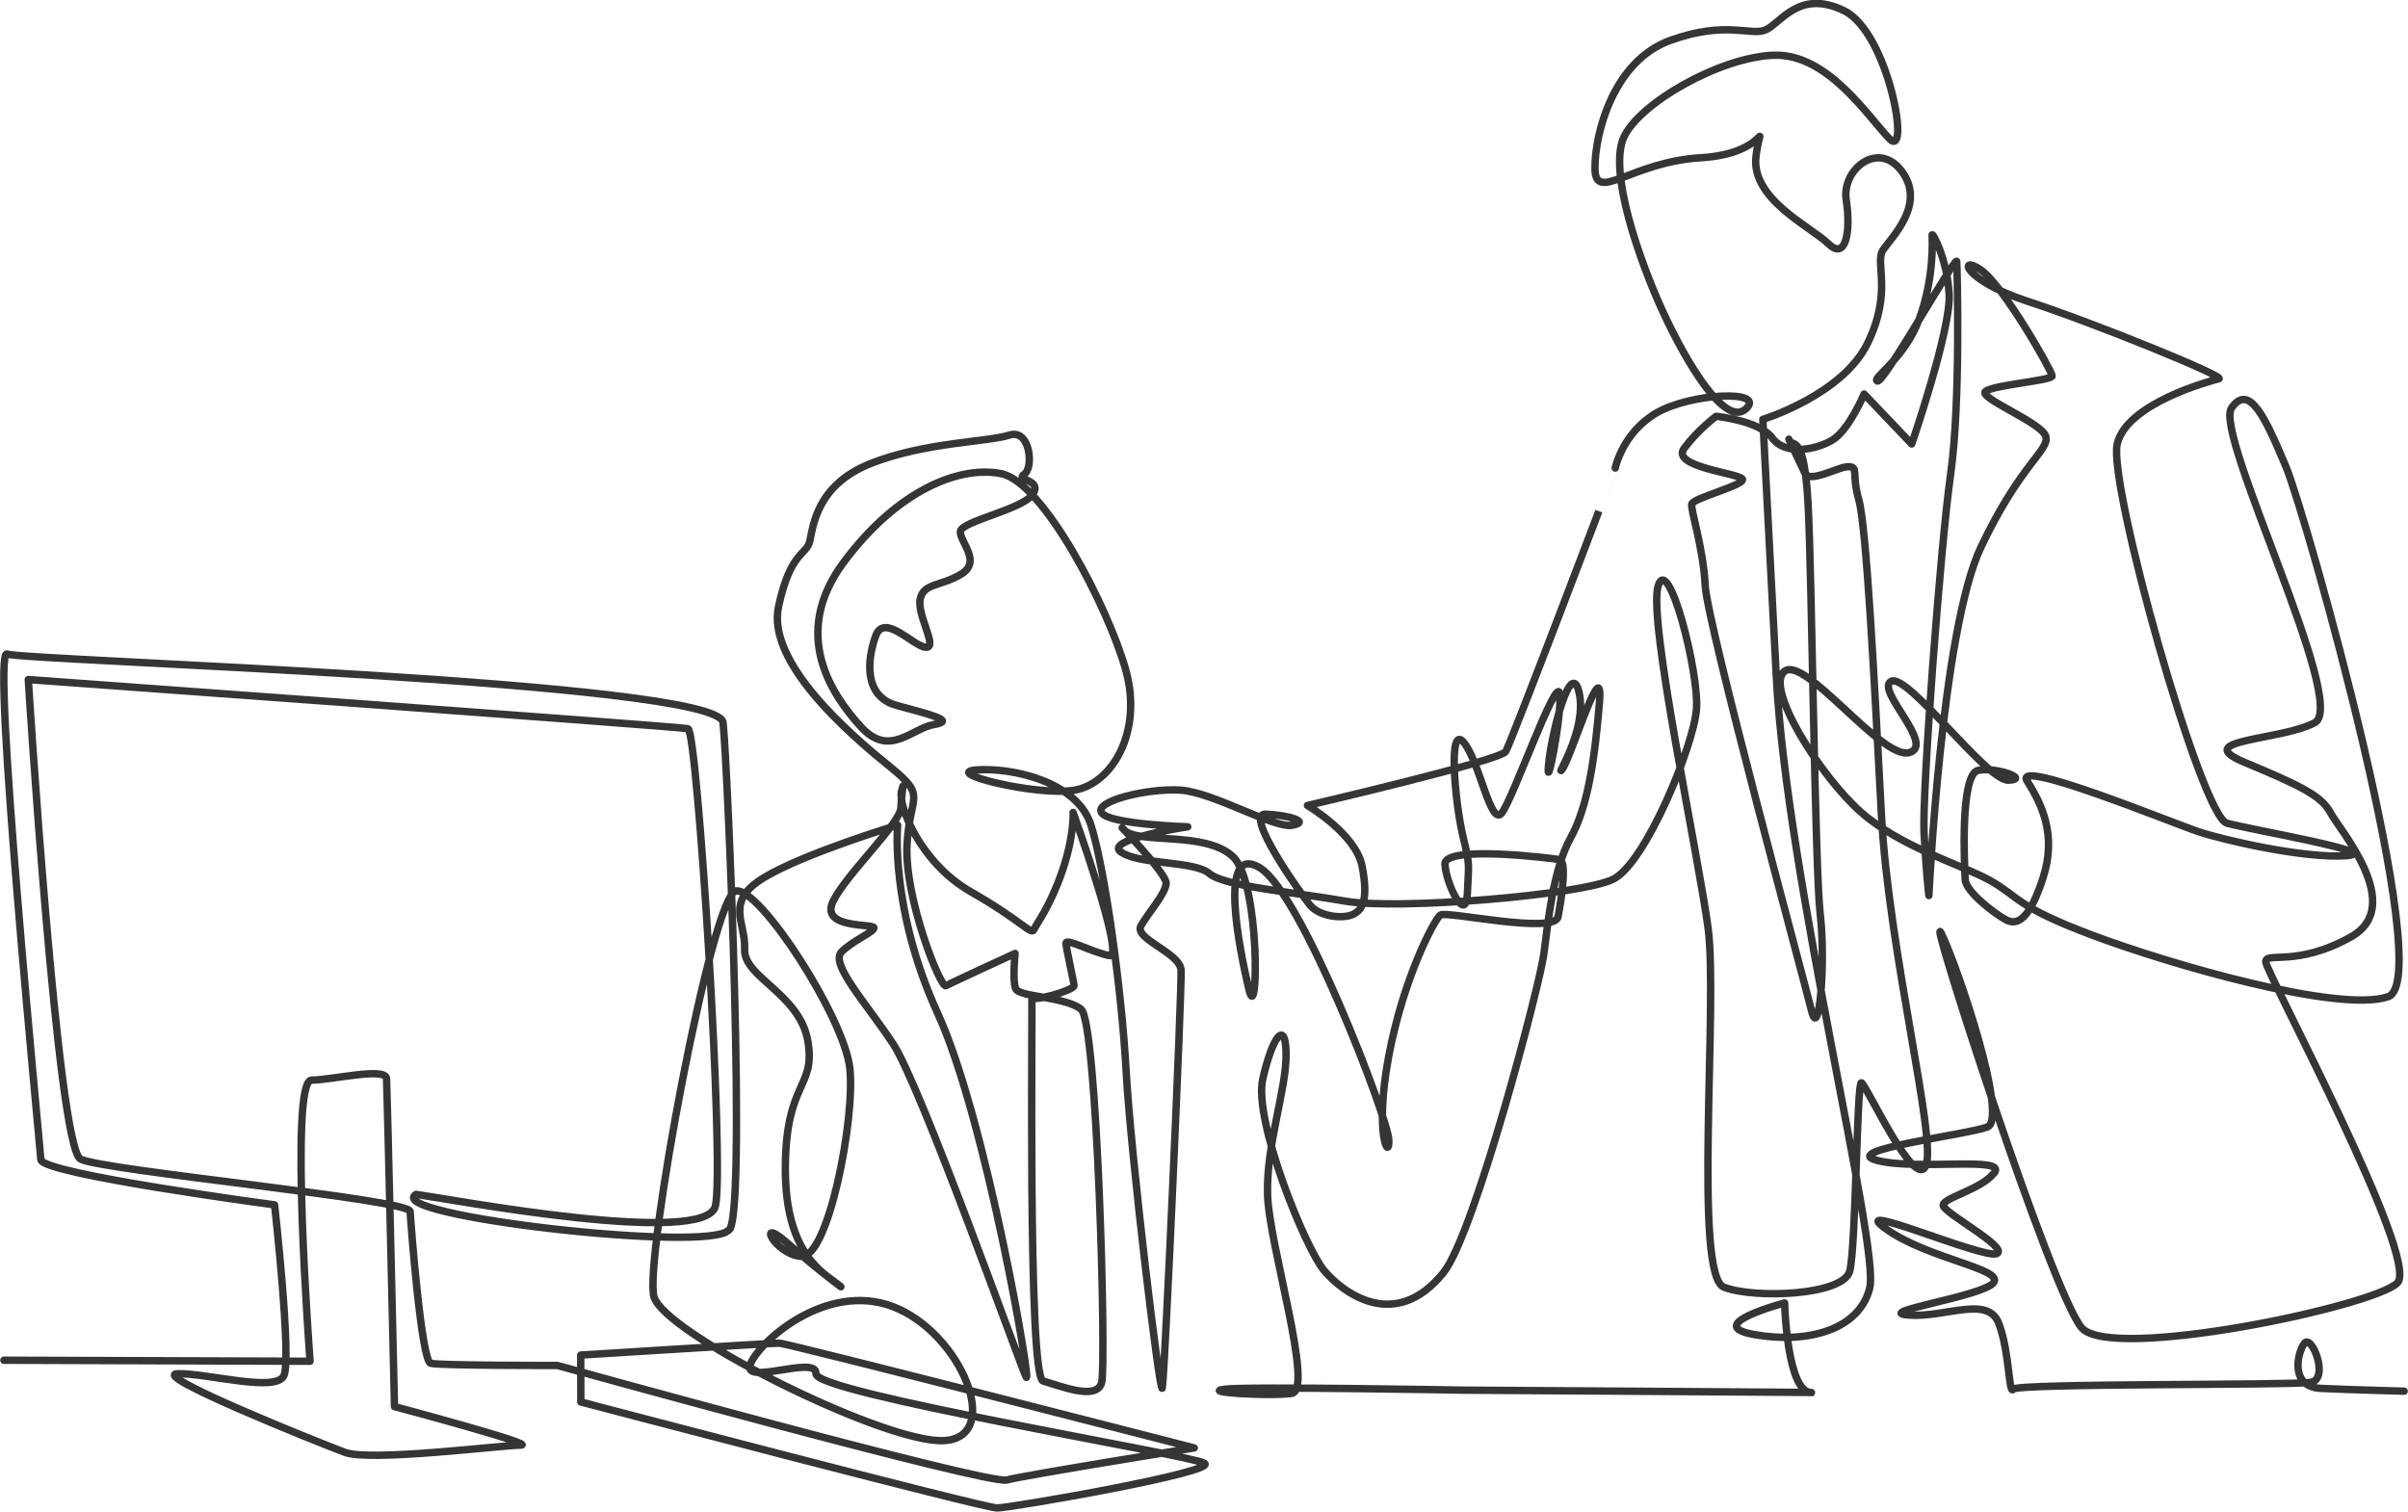 <?xml version="1.0" encoding="utf-8"?>
<!-- Generator: Adobe Illustrator 26.0.3, SVG Export Plug-In . SVG Version: 6.00 Build 0)  -->
<svg version="1.1" id="Layer_1" xmlns="http://www.w3.org/2000/svg" xmlns:xlink="http://www.w3.org/1999/xlink" x="0px" y="0px"
	 viewBox="0 0 2341.6 1470.1" style="enable-background:new 0 0 2341.6 1470.1;" xml:space="preserve">
<style type="text/css">
	
		.st0{fill-rule:evenodd;clip-rule:evenodd;fill:none;stroke:#363435;stroke-width:7.201;stroke-linecap:round;stroke-linejoin:round;stroke-miterlimit:10;}
</style>
<path class="st0" d="M3.8,1322.9l297.7,1c0,0-20.6-273,1.4-273.4c22.1-0.4,72.3-13,73-1.3c0.7,11.7,7.7,318.8,7.7,318.8
	s140.6,37.5,122.6,37.5c-17.9,0-146.1,16.3-170.9,7c-24.8-9.3-192.4-76.4-162-76.5c30.4-0.1,94.9,18.3,102.7,2
	c7.8-16.3-9-166.2-9-166.2s-226.5-30.1-227.3-44c-0.8-13.8-48.4-498-32.9-491.7c15.5,6.4,691.8,26.1,696.3,66.6
	c4.6,40.5,23.4,488.8,5.4,493.7c-19.6,22.2-337.6-14.3-303.9-34.8c31.5,4.3,282,51.7,291.1,11.2c9.1-40.5-17.4-462-26.7-464.1
	c-9.3-2.1-641.5-47.8-641.5-47.8s28.5,455.1,50.8,466.4c22.3,11.3,319.9,39.1,320.5,50.9c0.7,11.7,10.9,145.4,20,147.7
	c9,2.3,123.2,2.1,123.2,2.1s418.5,116.1,436.9,111.4c18.5-4.8,182.4-31.2,182.4-31.2s-395.8-101.9-403.6-101.9
	c-7.8,0-193,11.6-193,11.6l0.1,45.6c0,0,391.4,103,404.7,103.1c13.3,0,215.7-35.2,201.7-43.5c-14-8.3-379.3-68.2-377.8-87.1
	c1.5-19-74.8,13.7-63.2-10.6c11.6-24.4,78.9-81.8,143.7-52.3c65.2,29.7,102.7,130.7,38.9,128c-63.4-2.7-267.1-105-276.9-139.9
	c-9.7-34.9,56.4-391.4,79.7-394.7C739,862.9,821.1,990,826.4,1039c5.4,49-21.1,185.5-47.4,183c-26.3-2.5-44-40.3-13.8-13.4
	c30.3,26.9,63.1,51.1,49.4,40.3c-13.7-10.8-51.4-29.4-50.9-113.6c0.5-84.3,29.7-76.6,21.9-122.7c-7.9-46.2-62.6-62-61.5-89.3
	c1.1-27.3-20.1-46.4,19.2-70c39.5-23.7,129.6-50.8,129.6-50.8s-7.8,81,39.1,183.4c47,102.7,92,366,85.8,353.3
	c-6.2-12.7-102.5-283.5-129.4-324.1c-26.8-40.5-61.6-77.8-50-89.4c11.6-11.6,31.6-19.1,31.4-23.4c-0.2-4.2-53.1,1.3-39.6-25.9
	c13.5-27.2,65.4-75.4,65.9-91.1c0.5-15.6,3.9-28.5,0.5-15.6c-3.4,12.9,17.6,69,67.3,97.5c50,28.6,59.1,42.7,61.5,36.9
	c2.5-5.8,15.5-21.8,27.4-56.4c12-34.6,10.7-57.5,10.7-57.5s51.1,141.8,35.6,139.2c-15.5-2.5-42.8-17.6-42.5-11.9
	c0.3,5.7,7.6,36.9,7.8,41.2c0.2,4.3-42.1,16.6-41.1,10.9c1.1-5.7-4.4,369.4,11.1,373.6c15.5,4.2,52.4,19.7,56.9,1.3
	c4.5-18.5-4.1-350.5-20.1-363c-16-12.5-60.3-11.6-63.6-20c-3.2-8.5-0.5-34.2-0.5-34.2s-61.9,28.4-67.2,31.4
	c-5.3,3-40.5-85.5-37.9-136.7c2.6-51.2,20.8-46.1-18-77.5c-38.7-31.3-118.8-100.6-106.9-154.8c11.9-54.3,27.1-49.3,30.4-63.6
	c3.3-14.3,6.5-54.2,58.7-75.1c52.5-21,114.7-21.1,135.2-27.8c20.5-6.7,24,31.9,14.6,38c-9.4,6.2,18.4,4.9,8.1,19.7
	c-10.3,14.8-69.3,26-70.2,36c-0.8,10,21,29.1,0.9,41.4c-20,12.2-36.8,8.6-40,24.4c-3.2,15.8,17.8,47.7,5.4,46.8
	c-12.4-1-40.4-34-48.7-10.9c-8.3,23-11.8,58.6,20.2,67.4c32.1,8.8,58.6,15,36.8,18.6c-21.8,3.6-43.5,32.7-71.2,2.4
	c-27.6-30.2-69.1-89.5-17.2-159.7c52.3-70.6,113-94.8,153.6-86.6c40.8,8.2,103.4,129,120.8,190.1c17.4,61.2-13.4,112.4-50.8,117.9
	c-37.3,5.4-128.4-17.4-94.1-19.9c34.5-2.5,97.8,11.2,111.3,53.7c13.5,42.6,29.8,159.5,34.2,239.5c4.4,79.9,32.8,316.5,35.1,308
	c2.3-8.6,19.2-389.2,18.3-406.4c-0.9-17.2-46.6-30.5-38.9-43.5c7.7-13.1,23.6-30.7,24.4-40.8c0.9-10.1-54.1-65.9-40.7-52
	c13.4,14,78.7,0.6,105.6,25.8c26.9,25.2,24.7,167.9,15.6,129.2c-9.2-38.7-30.5-143.2,10.5-118.4c41.1,24.9,124.3,242.9,125.5,264.5
	c1.2,21.7-14.5-4.1-0.1-81c14.5-77.1,44.5-132.9,50.1-137.4c5.5-4.5,111.1,19.2,114.6,1.6c3.4-17.6,8.8-54.3,1.4-55.6
	c-7.4-1.3-112.4-14.4-111.4,4.5c1,18.9,20.5,59.1,21.8,28.5c1.2-30.6,3-24.8-4.5-56.7c-7.5-31.8-14.5-108.8,0.9-90.4
	c15.5,18.5,26.1,82.3,37,68.9c10.9-13.5,53.9-136.3,56.4-115.9c2.5,20.4-13.6,100-10.9,69.2c2.7-30.8,22.1-106.3,29.9-69.9
	c7.8,36.4-24.7,84.3-16.5,73.8c8.2-10.5,40.6-117.3,36.1-64.2c-4.5,53-10.8,100.1-28.1,131.3c-17.3,31.2-21.8,82.4-26,113.2
	c-4.2,30.7-67.4,272.2-97.6,309.5c-47,58.1-97.6,19.5-115.9-2c-18.2-21.4-68.9-145.9-59.8-186.2c9.1-40.5,22.3-59.4,22.7-24.9
	c0.5,34.6-19.3,88.1-18,136.9c1.3,48.8,45.8,190.7,23.3,193.6c-22.5,2.9-88.8-1.2-65.1-4.1c23.8-2.9,231.8,0.9,231.8,0.9
	s362.6,2.3,338.8,2.3c-23.8,0.1-26-87.1-26-87.1s-81.8,21.6-29.2,30.8c52.8,9.2,102.2-5.2,112-45.5c9.9-40.3-80.6-398.9-90.8-593.1
	c-10.2-194.5-13.2-251.5-13.2-251.5s77.6-23.8,102-74.3c24.5-50.6,6.5-78,14.9-90.5c8.4-12.4,41.6-44.2,18.7-75.9
	c-22.8-31.6-59-2.6-54.5,27.1c4.6,29.6,0.1,59.8-17.3,42.8c-17.4-16.9-75.7-43.5-70.4-85.4c5.3-42,14.8-2.4-53.6,1.7
	c-67.9,4-102.7,44.5-103,10.5c-0.3-34,18-104.7,73.2-124.6c55.5-20,78.7-3.6,93.3-10.5c14.6-6.9,32.4-39.5,75.7-18.4
	c43.4,21.2,65,145.9,44.2,124.6c-20.7-21.2-60.1-83.2-112.6-81.3c-52.2,1.8-131.5,46.9-146,80.4c-14.5,33.4,15.2,119,38.5,169.6
	c23.4,50.6,60.8,112.5,80.6,93.8c19.9-18.8-54.3-15.2-87.3,4.2c-32.9,19.3-39.9,53.5-39.9,53.5S1469.6,722,1464.2,730.9
	c-5.3,8.9-192.8,52.5-192.8,52.5s47.2,27.6,53.2,59.3c6,31.7,0.8,42-8.9,46.6c-9.8,4.6-32.7,2.3-41.9-9.1
	c-9.2-11.3-64.5-89.2-43.2-88.4c21.4,0.8,44.5,7.4,26.2,10.8c-18.3,3.4-76.9-32.3-109.4-34.2c-32.4-1.9-84.9,11.2-75.9,22.4
	c9,11.2,83.5,13.3,83.5,13.3s-83.5,12.5-64.6,24.8c18.9,12.4,70.7,8.1,85.5,20.6c14.8,12.6,81.7,18,132.1,26.9
	c50.6,8.9,229.4-5.8,260.7-21.3c31.5-15.5,78.5-130.2,81-165.6c2.6-35.5-27.3-152.4-37.3-119.6c-10.1,32.8,38.8,259.5,48.6,332.8
	c9.8,73.3-14.6,337.7,15.4,349.2c30.1,11.5,116.1,8,122.3-15.6c6.2-23.6,6.8-184.6,11.4-183.2c4.6,1.4,52,105.8,62.7,80.5
	c10.7-25.3-36.4-209.8-43.3-341.7c-6.9-132-14.5-279.1-21.9-305.6c-7.4-26.5-0.1-31.3-9.2-32.4c-9.1-1.1-38.1,16.6-43.2,6.4
	c-5-10.2-18.5-39.3-15.1-32c3.4,7.3,14.5-8.1,18.2,63.1c3.7,71.1,6.5,352.7,11.8,398.4c5.4,45.7-1,124.1-8.5,93.3
	c-7.6-30.9-101.5-376.6-103.4-413.5c-1.9-36.9-14.2-73.3-13.1-79.3c1.2-6,52.5-18.6,49.2-24.4c-3.3-5.8-70.3-11.7-56.5-30
	c13.8-18.4,31-31,31-31s41.9,4,54.7,21.2c12.8,17.2,42.5,11.4,58.5,1.8c16-9.7,30.7-44.7,30.7-44.7l46.3,48.6
	c0,0,38.2-111.1,36.4-145.5c-1.8-34.4-16.9-62.1-16.6-57.6c0.2,4.5,2.2,41.9-12.5,81.6c-14.6,39.6-46.9,57.7-40.7,60.3
	c6.2,2.7,76.9-123.7,77.2-116.2c0.4,7.5,4,136.3-6,207.1c-10,70.7-27.8,309.9-25.8,348.6c2,38.6,4.7,60.9,4.7,60.9
	s12.3-258.1,50.6-338.8c38.5-81.1,66.8-94.4,63.1-107.7c-3.7-13.4-66-37.5-58.7-43.8c7.3-6.3,65.1-10.6,64.9-15.1
	c-0.2-4.5-47.3-87.9-69.5-103.2c-22.1-15.3-17.7,10,45.8,30.7c64,20.8,193.5,73.5,185.8,75.3c-7.7,1.9-90.1,23.9-98.9,63.6
	c-8.8,39.6,81.6,361.8,106.7,368.6c25.2,6.8,156,29.1,115.3,31.7c-40.5,2.6-117.6-15-142.8-23.4c-25.1-8.3-181.6-72.7-166.7-49.2
	c14.9,23.5,28.6,53,15.5,93.8c-13.1,40.7-25,46.9-35.9,41.2c-10.9-5.7-39.3-27.4-39.9-39.3c-0.6-11.9-5.3-102.7,12.7-106.2
	c18-3.5,50.6,8.9,29.3,9.6c-21.2,0.6-97.7-104.2-113.9-96.2c-16.1,8,44,62.6,17.2,69.4c-26.7,6.8-101-94.6-121-79.1
	c-20,15.5,35.2,102.5,74.4,137c39.3,34.5,97.5,50.8,125.6,66.5c28.1,15.7,24,24.8,98.7,52.9c75.1,28.3,240.4,76.2,288.2,60.1
	c48-16.1-79.9-469.5-99.4-515.8c-19.5-46.2-35.3-81.9-52.8-56.8c-17.4,25.1,114.5,288.4,80.9,306.1c-33.5,17.7-122,16-68.2,38.5
	c54.1,22.6,74.9,32.6,83.5,49c8.7,16.4,73.6,90.6,20.1,120.7c-53.2,29.9-83.5,14-83,24.5c0.5,10.5,150.4,289.3,128,312.1
	c-22.4,22.8-277.7,76.5-306.8,43.9c-29.1-32.6-153.4-418.7-136.5-383.4c16.9,35.3,65.3,180.2,44.5,187.9
	c-20.8,7.7-146,22.8-106.7,32.6c39.5,9.9,126.3-4.6,113.5,11.9c-12.8,16.5-50.1,24.3-49.7,31.7c0.4,7.4,64,40.9,52.2,46.9
	c-11.8,6-148.5-53.3-108.1-24.2c40.5,29.2,114.9,39,105,52.4c-9.9,13.4-118.7,28.9-82.7,31.6c36.2,2.7,77.2-19.7,87.8,8.4
	c10.5,28.1,9.6,69.7,13.9,63.7c4.2-5.9,271-3.6,289.4-6.7c18.5-3.1,0.7-48.1-6.5-37.6c-7.2,10.6-13.4,42.1,16.2,43.5
	c29.7,1.4,81.1,2.7,81.1,2.7"/>
</svg>
